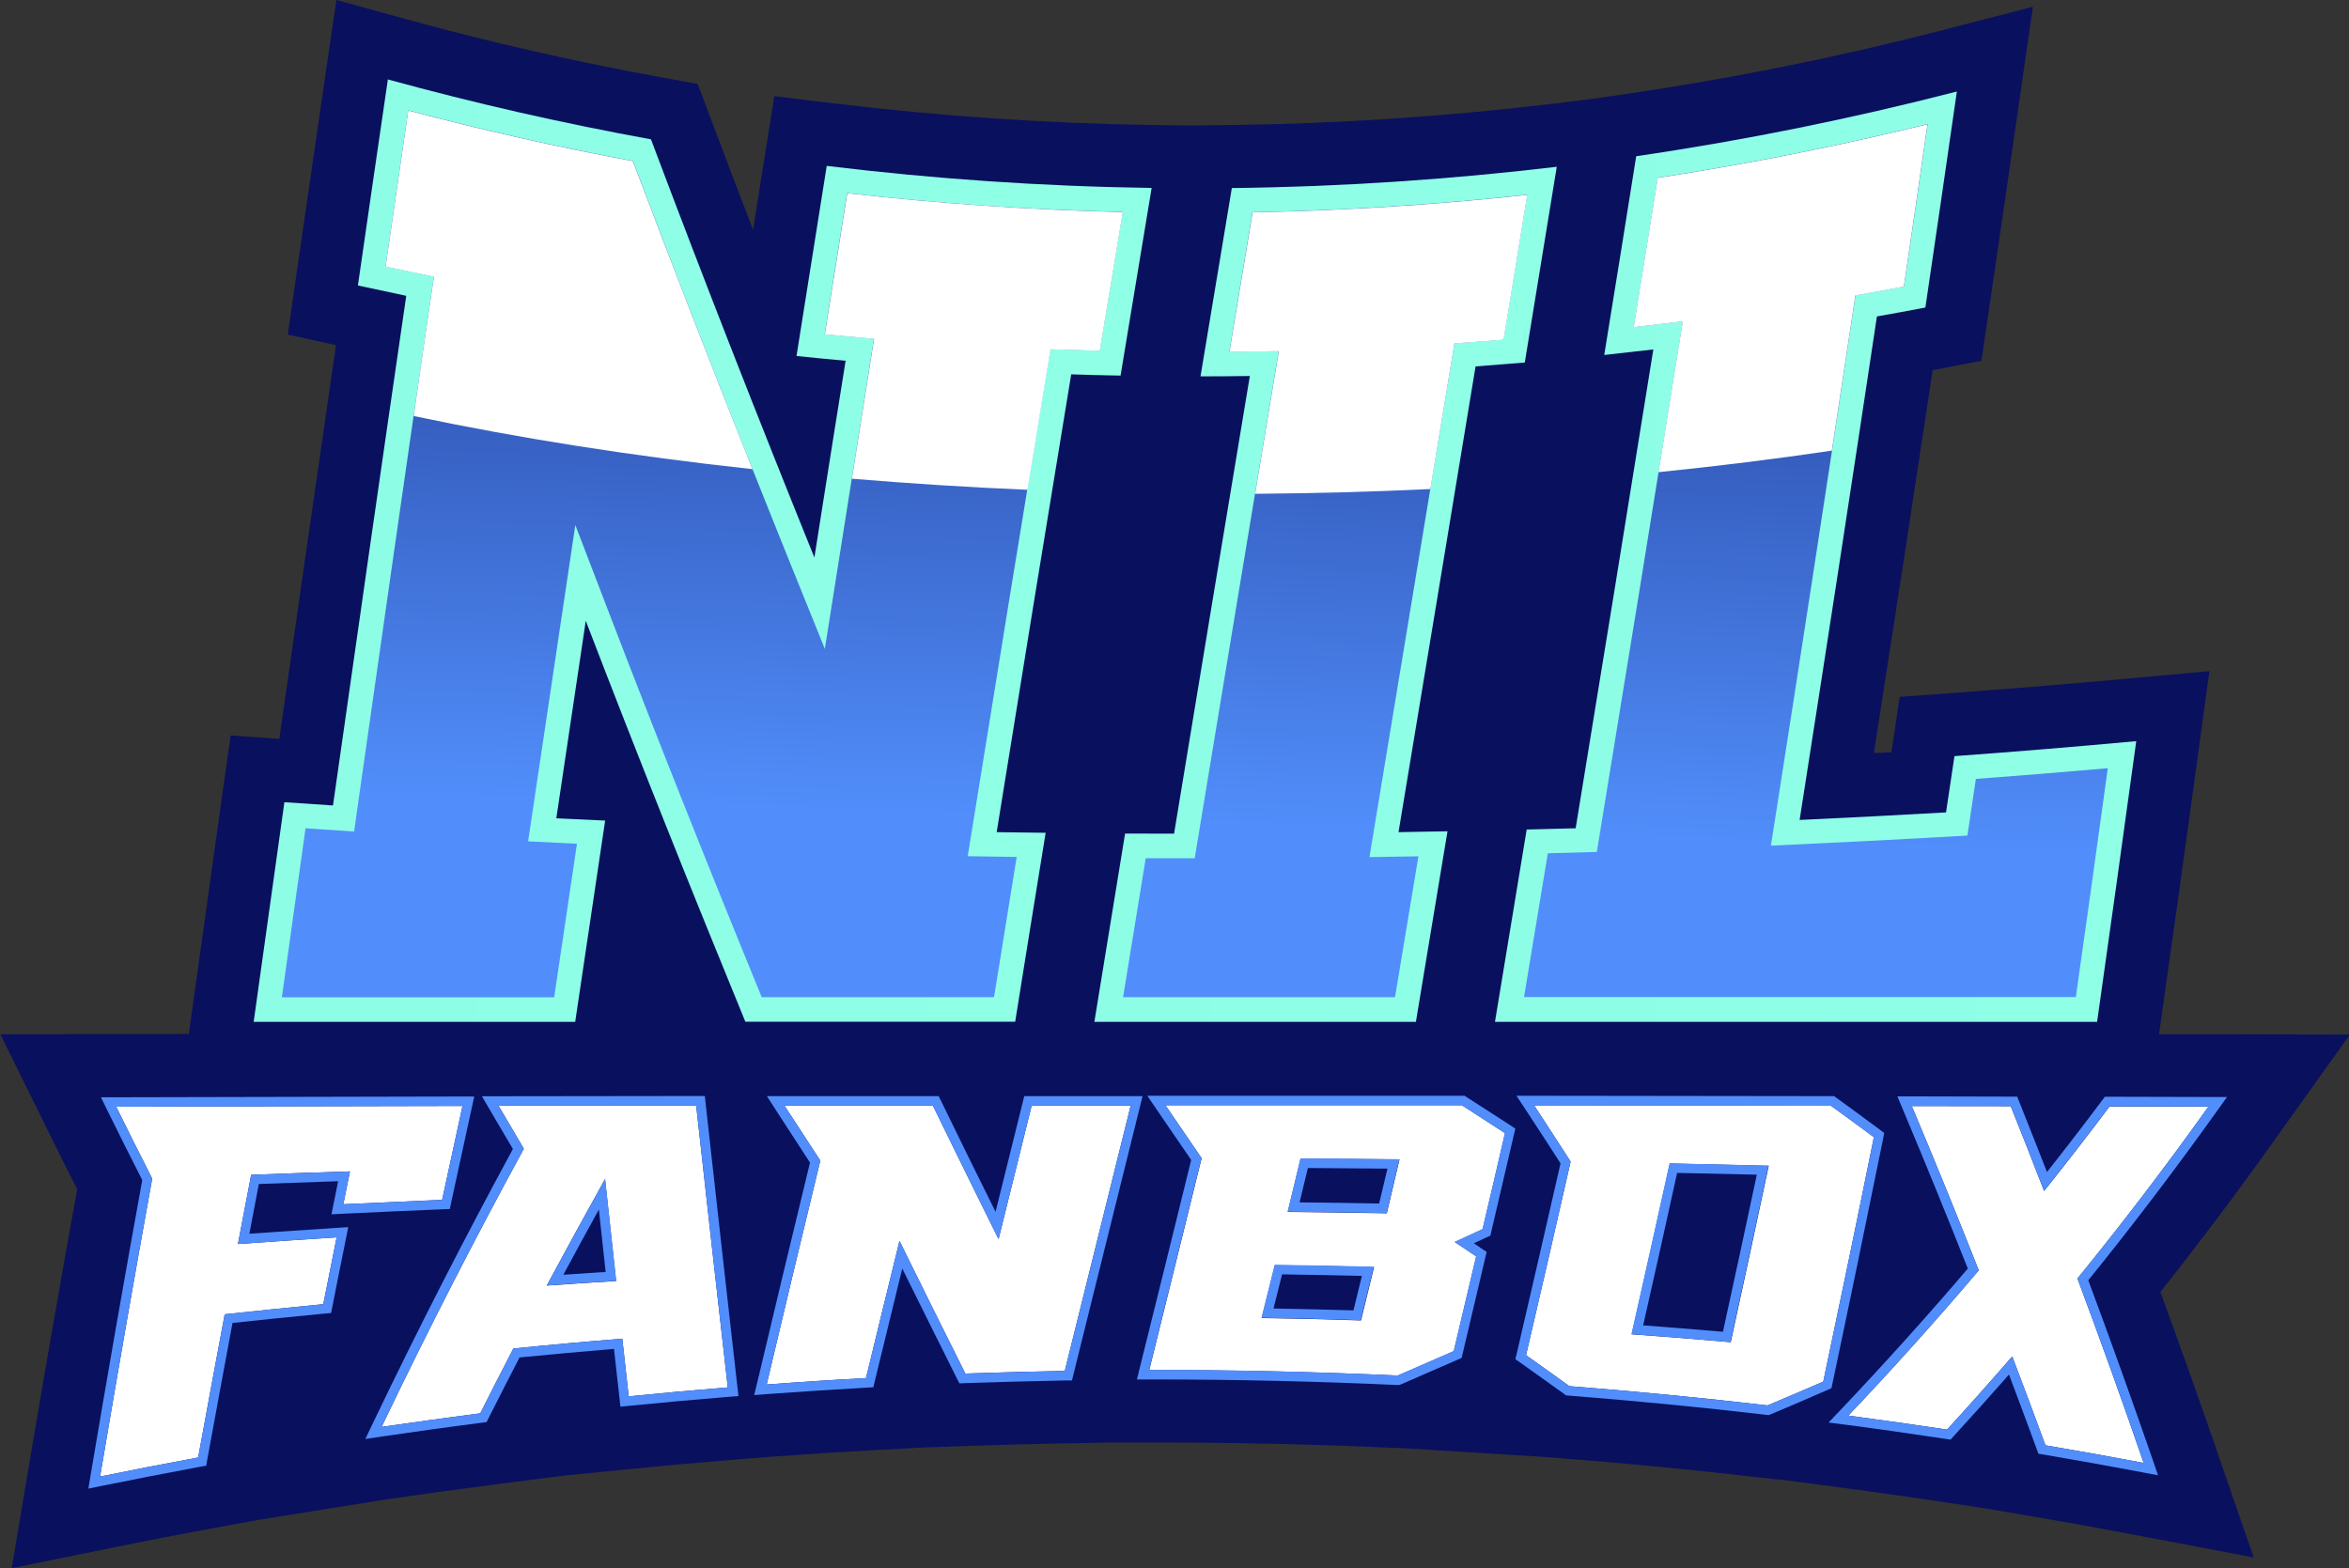 <?xml version="1.0" encoding="UTF-8"?><svg id="Layer_1" xmlns="http://www.w3.org/2000/svg" xmlns:xlink="http://www.w3.org/1999/xlink" viewBox="0 0 186.59 124.6"><rect x="0" y="0" width="186.59" height="124.6" fill="#333333" stroke="none"/><defs><style>.cls-1{fill:url(#linear-gradient);}.cls-2{fill:#fff;}.cls-3{fill:#09105e;}.cls-4{fill:#518efb;}.cls-5{fill:url(#New_Gradient_Swatch_4);}.cls-6{fill:url(#New_Gradient_Swatch_4-2);}.cls-7{fill:url(#New_Gradient_Swatch_4-3);}</style><linearGradient id="New_Gradient_Swatch_4" x1="20.15" y1="43.75" x2="91.48" y2="43.75" gradientTransform="matrix(1, 0, 0, 1, 0, 0)" gradientUnits="userSpaceOnUse"><stop offset="0" stop-color="#8efde6"/><stop offset="1" stop-color="#8fffe6"/></linearGradient><linearGradient id="New_Gradient_Swatch_4-2" x1="86.92" y1="47.22" x2="123.66" y2="47.22" xlink:href="#New_Gradient_Swatch_4"/><linearGradient id="New_Gradient_Swatch_4-3" x1="118.75" y1="44.23" x2="169.69" y2="44.23" xlink:href="#New_Gradient_Swatch_4"/><linearGradient id="linear-gradient" x1="95.07" y1="65.38" x2="97.84" y2="-15.37" gradientTransform="matrix(1, 0, 0, 1, 0, 0)" gradientUnits="userSpaceOnUse"><stop offset="0" stop-color="#518efb"/><stop offset="1" stop-color="#09105e"/></linearGradient></defs><path class="cls-3" d="M176.91,82.16h-5.41l.04-.28c1.06-7.46,2.11-14.97,3.11-22.33l.85-6.23-6.26,.57c-4.75,.43-9.58,.83-14.35,1.18l-3.99,.29-.59,3.96-.07,.44c-.46,.02-.93,.05-1.39,.07,1.63-10.43,3.17-20.47,4.67-30.43,.13-.02,.25-.05,.38-.07l3.49-.67,.52-3.52c.84-5.68,1.67-11.4,2.5-17.17l1.07-7.43-7.27,1.88c-8.19,2.11-16.58,3.81-24.94,5.03l-3.09,.45-3.1,.37c-8.36,1-16.86,1.56-25.28,1.66l-3.11,.04-3.12-.04c-8.42-.12-16.92-.7-25.28-1.71l-4.78-.58-.76,4.76c-.31,1.95-.62,3.9-.93,5.86-1.16-3.01-2.29-5.99-3.4-8.94l-1-2.65-2.79-.51c-6.86-1.24-13.74-2.81-20.46-4.66l-5.45-1.5-.82,5.6c-.79,5.41-1.58,10.87-2.38,16.38l-.66,4.6,3.83,.84c-1.47,10.12-2.98,20.61-4.5,31.28l-3.87-.27-.65,4.61c-.81,5.76-1.62,11.58-2.44,17.45l-.23,1.65c-1.91,0-3.83,0-5.74,.01h-1.21l-8.02,.02,3.55,7.19,.53,1.08c.67,1.35,1.34,2.71,2.02,4.04-1.3,7.19-2.58,14.53-3.81,21.83l-.18,1.08-1.21,7.19,7.14-1.45,1.08-.22c2.54-.52,5.13-1.02,7.68-1.49l.51-.09,3.4-.62,9.05-1.45,1.4-.21c2.57-.38,5.17-.74,7.73-1.07l.4-.05,2.63-.34,2.94-.37,4.92-.49,.74-.07c2.57-.26,5.19-.49,7.77-.7l.77-.06,.75-.06,.5-.04,1.03-.08c2.58-.19,5.2-.36,7.78-.5l.56-.03,3.53-.19h0l3.21-.11,.48-.02c2.58-.09,5.2-.16,7.79-.21h.58l2.75-.06h3.84c6.28,0,12.65,.14,18.93,.43h.17l1.16,.06,10.49,.65,1.41,.11,.21,.02c5.16,.4,10.38,.91,15.52,1.51l.2,.02,1.31,.15,.05-.02,3.31,.44,1.47,.19c2.57,.34,5.17,.71,7.73,1.09l.4,.06,2.63,.4,1.4,.22,2.85,.49,.43,.07c2.56,.44,5.15,.9,7.7,1.39l1.28,.24,8.48,1.61-2.82-8.16-.42-1.23c-1.36-3.92-2.76-7.85-4.17-11.7,2.91-3.67,5.79-7.49,8.57-11.38l.85-1.19,5.63-7.88-9.69-.02Z"/><g><path class="cls-5" d="M59.21,81.18c-4.22-10.29-8.46-20.86-12.68-31.86-.78,5.19-1.56,10.42-2.34,15.69,1.29,.06,2.59,.12,3.88,.18-.79,5.29-1.58,10.62-2.38,15.99H20.15c.82-5.87,1.63-11.69,2.44-17.45,1.29,.09,2.58,.18,3.86,.26,1.96-13.79,3.89-27.27,5.82-40.49-1.28-.27-2.56-.54-3.84-.82,.79-5.5,1.59-10.96,2.38-16.37,6.91,1.9,13.88,3.48,20.9,4.76,4.32,11.49,8.65,22.51,12.98,33.22,.82-5.23,1.65-10.44,2.48-15.63-1.3-.12-2.6-.24-3.9-.38,.8-5.05,1.6-10.09,2.4-15.1,8.57,1.04,17.19,1.63,25.81,1.75-.83,4.97-1.65,9.94-2.47,14.91-1.31-.02-2.61-.06-3.92-.1-1.99,12.08-3.96,24.19-5.92,36.37,1.3,.02,2.59,.04,3.89,.05-.81,4.99-1.62,10-2.42,15.01h-21.43Z"/><path class="cls-6" d="M112.47,81.18h-25.54c.81-4.99,1.63-9.98,2.44-14.96,1.3,0,2.6,.01,3.89,.01,1.99-12.11,4-24.21,6.02-36.36-1.31,.02-2.61,.03-3.92,.03,.83-4.98,1.66-9.97,2.49-14.96,8.62-.1,17.24-.67,25.81-1.69-.85,5.21-1.7,10.39-2.54,15.55-1.3,.11-2.6,.21-3.91,.31-2.05,12.44-4.09,24.76-6.12,37,1.3-.02,2.59-.04,3.89-.07-.84,5.06-1.67,10.11-2.51,15.14Z"/><path class="cls-7" d="M149.09,25.14c-2.04,13.59-4.09,26.91-6.14,40,3.88-.18,7.76-.38,11.63-.6,.22-1.49,.44-2.98,.67-4.47,4.82-.35,9.64-.75,14.44-1.19-1.03,7.53-2.07,14.96-3.11,22.3h-47.83c.84-5.07,1.68-10.16,2.52-15.28,1.3-.03,2.59-.07,3.89-.1,2.05-12.52,4.11-25.18,6.17-38.04-1.3,.15-2.6,.3-3.9,.44,.85-5.23,1.7-10.5,2.54-15.79,8.55-1.25,17.05-2.97,25.47-5.14-.83,5.77-1.66,11.49-2.5,17.16-1.28,.25-2.57,.48-3.86,.71Z"/></g><path class="cls-1" d="M60.51,79.23c-4.45-10.86-8.43-20.89-12.16-30.61l-2.65-6.91-3.75,25.13,3.88,.19-1.81,12.2H22.39l1.88-13.43,3.86,.26,.25-1.79c1.96-13.79,3.89-27.27,5.82-40.48l.27-1.82s-3.16-.65-3.84-.8c.6-4.16,1.2-8.29,1.8-12.4,5.88,1.56,11.87,2.91,17.85,4.02,3.86,10.24,7.99,20.8,12.6,32.23l2.64,6.53,3.9-24.64s-3.3-.3-3.91-.36l1.78-11.21c7.25,.83,14.6,1.33,21.89,1.5l-1.83,11.02c-.74-.02-3.92-.12-3.92-.12l-.28,1.69c-1.99,12.08-3.96,24.2-5.92,36.37l-.36,2.22,3.89,.06-1.8,11.14h-18.46Zm50.3,0l1.86-11.2-3.89,.06,6.75-40.82s3.11-.23,3.9-.29l1.88-11.51c-7.23,.79-14.56,1.25-21.82,1.39l-1.84,11.08c.53,0,3.92-.05,3.92-.05l-.38,2.3c-2.02,12.14-4.02,24.25-6.02,36.35l-.27,1.64h-3.89l-1.8,11.04h21.6Zm54.08,0c.85-6,1.7-12.07,2.54-18.2-3.49,.31-6.99,.59-10.48,.85l-.67,4.5-1.58,.09c-3.88,.22-7.76,.42-11.65,.6l-2.38,.11,.37-2.36c2.05-13.09,4.1-26.4,6.14-39.98l.21-1.38s3.02-.54,3.85-.7c.63-4.27,1.26-8.57,1.88-12.9-7.06,1.73-14.25,3.16-21.43,4.26l-1.91,11.86c.45-.05,3.9-.46,3.9-.46l-.41,2.54c-2.06,12.85-4.12,25.52-6.17,38.04l-.26,1.58-3.89,.11-1.89,11.42h43.84Z"/><g><path class="cls-2" d="M50.28,12.8c-5.98-1.11-11.97-2.46-17.85-4.02-.6,4.11-1.2,8.24-1.8,12.4,.68,.15,3.84,.8,3.84,.8l-.27,1.82c-.45,3.07-.9,6.15-1.34,9.25,8.36,1.76,17.39,3.19,26.91,4.22-3.39-8.51-6.52-16.59-9.5-24.47Z"/><path class="cls-2" d="M119.44,26.99l1.88-11.51c-7.23,.79-14.56,1.25-21.82,1.39l-1.84,11.08c.53,0,3.92-.05,3.92-.05l-.38,2.3c-.5,3.01-1,6.02-1.5,9.03,4.71-.04,9.36-.16,13.92-.38l1.91-11.57s3.11-.23,3.9-.29Z"/><path class="cls-2" d="M129.77,25.99c.45-.05,3.9-.46,3.9-.46l-.41,2.54c-.51,3.16-1.01,6.3-1.52,9.44,4.72-.48,9.31-1.05,13.77-1.71,.55-3.63,1.11-7.28,1.66-10.95l.21-1.38s3.02-.54,3.85-.7c.63-4.27,1.26-8.57,1.88-12.9-7.06,1.73-14.25,3.16-21.43,4.26l-1.91,11.86Z"/><path class="cls-2" d="M83.44,27.75s3.18,.1,3.92,.12l1.83-11.02c-7.29-.17-14.63-.68-21.89-1.5l-1.78,11.21c.61,.06,3.91,.36,3.91,.36l-1.76,11.11c4.56,.38,9.21,.68,13.95,.88,.52-3.16,1.03-6.32,1.55-9.47l.28-1.69Z"/></g><g><g><path class="cls-2" d="M36.74,87.86c-.54,2.46-1.08,4.95-1.62,7.46-2.62,.11-5.23,.23-7.85,.35,.18-.87,.35-1.75,.53-2.61-2.62,.08-5.23,.17-7.85,.27-.35,1.82-.7,3.66-1.05,5.5,2.61-.19,5.23-.36,7.84-.53-.35,1.76-.7,3.53-1.06,5.31-2.61,.25-5.22,.52-7.83,.8-.7,3.74-1.41,7.54-2.11,11.38-2.6,.48-5.2,.98-7.79,1.51,1.37-8.11,2.75-16,4.14-23.67-.95-1.87-1.91-3.77-2.86-5.71,9.17-.02,18.33-.04,27.5-.06Z"/><path class="cls-4" d="M36.74,87.86c-.54,2.46-1.08,4.95-1.62,7.46-2.62,.11-5.23,.23-7.85,.35,.18-.87,.35-1.75,.53-2.61-2.62,.08-5.23,.17-7.85,.27-.35,1.82-.7,3.66-1.05,5.5,2.61-.19,5.23-.36,7.84-.53-.35,1.76-.7,3.53-1.06,5.31-2.61,.25-5.22,.52-7.83,.8-.7,3.74-1.41,7.54-2.11,11.38-2.6,.48-5.2,.98-7.79,1.51,1.37-8.11,2.75-16,4.14-23.67-.95-1.87-1.91-3.77-2.86-5.71,9.17-.02,18.33-.04,27.5-.06m.94-.75h-.94c-9.17,.02-18.33,.04-27.5,.06h-1.21l.53,1.09c.91,1.84,1.83,3.69,2.75,5.49-1.4,7.7-2.78,15.58-4.1,23.43l-.18,1.08,1.08-.22c2.57-.52,5.19-1.03,7.77-1.51l.51-.09,.09-.51c.66-3.61,1.33-7.25,2-10.83,2.41-.26,4.85-.51,7.27-.74l.56-.05,.11-.55c.35-1.78,.7-3.55,1.06-5.31l.19-.96-.98,.06c-2.29,.15-4.58,.3-6.87,.46,.25-1.32,.5-2.64,.75-3.95,2.1-.08,4.2-.15,6.3-.22l-.34,1.68-.19,.95,.97-.05c2.61-.13,5.23-.24,7.85-.35l.58-.02,.12-.57c.54-2.51,1.08-4.99,1.62-7.45l.2-.92h0Z"/></g><g><path class="cls-2" d="M55.3,87.83c.83,7.54,1.67,15,2.51,22.39-2.63,.21-5.25,.45-7.87,.71-.17-1.52-.34-3.05-.51-4.58-2.88,.23-5.77,.49-8.65,.78-.88,1.69-1.76,3.41-2.63,5.15-2.62,.34-5.23,.7-7.84,1.08,3.75-7.84,7.52-15.16,11.3-22.1-.67-1.13-1.34-2.27-2.01-3.42,5.24,0,10.48-.02,15.71-.02Zm-11.86,14.3c1.83-.13,3.67-.25,5.5-.36-.29-2.69-.58-5.39-.88-8.1-1.54,2.76-3.08,5.58-4.63,8.46Z"/><path class="cls-4" d="M55.3,87.83c.83,7.54,1.67,15,2.51,22.39-2.63,.21-5.25,.45-7.87,.71-.17-1.52-.34-3.05-.51-4.58-2.88,.23-5.77,.49-8.65,.78-.88,1.69-1.76,3.41-2.63,5.15-2.62,.34-5.23,.7-7.84,1.08,3.75-7.84,7.52-15.16,11.3-22.1-.67-1.13-1.34-2.27-2.01-3.42,5.24,0,10.48-.02,15.71-.02m-11.86,14.3c1.83-.13,3.67-.25,5.5-.36-.29-2.69-.58-5.39-.88-8.1-1.54,2.76-3.08,5.58-4.63,8.46m12.54-15.05h-.68c-5.24,0-10.48,.01-15.71,.02h-1.31l.66,1.13c.6,1.03,1.2,2.05,1.8,3.06-3.94,7.27-7.58,14.39-11.11,21.76l-.61,1.28,1.4-.21c2.6-.38,5.23-.75,7.83-1.08l.4-.05,.18-.36c.8-1.59,1.62-3.19,2.44-4.78,2.49-.24,5-.47,7.5-.68l.43,3.85,.08,.74,.74-.07c2.6-.26,5.25-.5,7.86-.71l.78-.06-.09-.77c-.84-7.39-1.67-14.85-2.51-22.39l-.07-.67h0Zm-11.23,14.2c.92-1.71,1.87-3.45,2.82-5.18,.18,1.66,.36,3.31,.54,4.96-1.12,.07-2.24,.14-3.36,.22h0Z"/></g><g><path class="cls-2" d="M89.82,87.81c-1.74,7.01-3.49,14.04-5.24,21.1-2.63,.05-5.26,.12-7.9,.21-1.75-3.49-3.49-7-5.23-10.54-.89,3.61-1.77,7.24-2.66,10.9-2.63,.14-5.26,.31-7.89,.51,1.42-6.01,2.84-11.94,4.26-17.79-.95-1.45-1.9-2.9-2.85-4.37,3.93,0,7.86,0,11.79,0,1.74,3.57,3.48,7.1,5.22,10.61,.88-3.55,1.76-7.09,2.63-10.61,2.62,0,5.24,0,7.86,0Z"/><path class="cls-4" d="M89.82,87.81c-1.74,7.01-3.49,14.04-5.24,21.1-2.63,.05-5.26,.12-7.9,.21-1.75-3.49-3.49-7-5.23-10.54-.89,3.61-1.77,7.24-2.66,10.9-2.63,.14-5.26,.31-7.89,.51,1.42-6.01,2.84-11.94,4.26-17.79-.95-1.45-1.9-2.9-2.85-4.37,3.93,0,7.86,0,11.79,0,1.74,3.57,3.48,7.1,5.22,10.61,.88-3.55,1.76-7.09,2.63-10.61,2.62,0,5.24,0,7.86,0m.96-.75h-9.41l-.14,.57c-.71,2.87-1.43,5.74-2.14,8.62-1.53-3.08-2.95-5.97-4.31-8.77l-.21-.42h-13.64l.75,1.17c.89,1.38,1.78,2.75,2.67,4.11-1.48,6.1-2.85,11.82-4.19,17.47l-.24,1,1.03-.08c2.61-.19,5.26-.36,7.87-.51l.56-.03,.13-.54c.72-2.98,1.45-5.94,2.17-8.89,1.36,2.75,2.78,5.61,4.32,8.69l.22,.43,.48-.02c2.61-.09,5.27-.16,7.88-.21h.58l.14-.57,.97-3.91c1.43-5.75,2.85-11.47,4.27-17.19l.23-.93h0Z"/></g><g><path class="cls-2" d="M116.15,87.82c1.13,.73,2.27,1.46,3.4,2.2-.59,2.56-1.18,5.1-1.78,7.63-.74,.34-1.47,.68-2.21,1.02,.57,.38,1.14,.76,1.7,1.14-.59,2.52-1.19,5.03-1.78,7.53-1.48,.65-2.97,1.29-4.45,1.94-6.58-.3-13.16-.45-19.74-.44,1.39-5.61,2.78-11.21,4.16-16.83-.96-1.41-1.92-2.81-2.88-4.21,7.86,0,15.72,0,23.57,0Zm-15.93,16.89c2.63,.04,5.26,.1,7.89,.19,.35-1.41,.7-2.83,1.04-4.24-2.63-.07-5.25-.12-7.88-.15-.35,1.4-.7,2.81-1.05,4.21Zm2.07-8.43c2.62,.03,5.25,.06,7.87,.11,.34-1.42,.68-2.85,1.01-4.28-2.62-.03-5.24-.05-7.86-.06-.34,1.41-.68,2.82-1.02,4.23Z"/><path class="cls-4" d="M92.57,87.81c7.86,0,15.72,0,23.57,0,1.13,.73,2.27,1.46,3.4,2.2-.59,2.56-1.18,5.1-1.78,7.63-.74,.34-1.47,.68-2.21,1.02,.57,.38,1.14,.76,1.7,1.14-.59,2.52-1.19,5.03-1.78,7.53-1.48,.65-2.97,1.29-4.45,1.94-6.4-.29-12.8-.44-19.2-.44-.18,0-.36,0-.54,0,1.39-5.61,2.78-11.21,4.16-16.83-.96-1.41-1.92-2.81-2.88-4.21m17.59,8.58c.34-1.42,.68-2.85,1.01-4.28-2.62-.03-5.24-.05-7.86-.06-.34,1.41-.68,2.82-1.02,4.23,2.62,.03,5.25,.06,7.87,.11m-2.06,8.5c.35-1.41,.7-2.83,1.04-4.24-2.63-.07-5.25-.12-7.88-.15-.35,1.4-.7,2.81-1.05,4.21,2.63,.04,5.26,.1,7.89,.19m-16.96-17.84l.8,1.18,1.54,2.25,1.15,1.68c-1.35,5.5-2.71,11-4.08,16.5l-.23,.94h1.51c6.36,0,12.81,.15,19.16,.44h.17l.16-.06,1.51-.66,2.94-1.28,.34-.15,.09-.37c.59-2.5,1.19-5.01,1.78-7.54l.12-.51-.43-.29c-.2-.13-.39-.26-.59-.4,.33-.15,.66-.31,.99-.46l.33-.15,.08-.36c.59-2.53,1.18-5.07,1.78-7.63l.12-.51-.44-.29c-1.14-.74-2.27-1.47-3.41-2.2l-.19-.12h-.22c-7.86,0-15.72,0-23.57,0h-1.43Zm12.1,8.48l.66-2.73c2.11,.01,4.22,.03,6.32,.05-.22,.92-.44,1.85-.66,2.77-2.11-.04-4.22-.07-6.32-.09h0Zm-2.07,8.43l.68-2.71c2.11,.03,4.23,.07,6.34,.12-.22,.92-.45,1.83-.67,2.74-2.11-.06-4.24-.11-6.34-.15h0Z"/></g><g><path class="cls-2" d="M145.45,87.85c1.13,.82,2.27,1.65,3.4,2.49-1.34,6.62-2.68,13.08-4.02,19.42-1.47,.64-2.95,1.27-4.43,1.89-5.24-.61-10.49-1.12-15.74-1.53-1.15-.83-2.29-1.65-3.44-2.46,1.18-5.07,2.37-10.19,3.54-15.38-.97-1.5-1.93-2.99-2.9-4.47,7.86,0,15.71,.02,23.57,.03Zm-7.97,18.78c1.01-4.61,2.01-9.28,3.02-14.02-2.62-.06-5.24-.12-7.86-.18-1.01,4.58-2.02,9.1-3.03,13.57,2.62,.19,5.25,.4,7.87,.63Z"/><path class="cls-4" d="M121.88,87.82c7.86,0,15.71,.02,23.57,.03,1.13,.82,2.27,1.65,3.4,2.49-1.34,6.62-2.68,13.08-4.02,19.42-1.47,.64-2.95,1.27-4.43,1.89-5.24-.61-10.49-1.12-15.74-1.53-1.15-.83-2.29-1.65-3.44-2.46,1.18-5.07,2.37-10.19,3.54-15.38-.97-1.5-1.93-2.99-2.9-4.47m15.6,18.81c1.01-4.61,2.01-9.28,3.02-14.02-2.62-.06-5.24-.12-7.86-.18-1.01,4.58-2.02,9.1-3.03,13.57,2.62,.19,5.25,.4,7.87,.63m-17-19.57l.77,1.17c.91,1.39,1.82,2.78,2.73,4.2-1.13,4.96-2.3,10.03-3.47,15.07l-.12,.49,.42,.29c1.14,.81,2.28,1.62,3.43,2.45l.17,.13,.21,.02c5.22,.41,10.51,.92,15.71,1.53l.2,.02,.18-.08c1.48-.62,2.96-1.25,4.43-1.9l.36-.16,.08-.38c1.35-6.37,2.7-12.9,4.02-19.42l.09-.47-.38-.29c-1.11-.83-2.26-1.67-3.41-2.5l-.2-.14h-.24c-7.86-.01-15.71-.02-23.57-.03h-1.4Zm10.06,18.25c.91-4.03,1.82-8.09,2.7-12.12,2.11,.04,4.22,.09,6.33,.14-.88,4.16-1.79,8.35-2.69,12.48-2.11-.18-4.24-.35-6.34-.51h0Z"/></g><g><path class="cls-2" d="M175.43,87.91c-3.48,4.88-6.95,9.41-10.41,13.66,1.76,4.72,3.52,9.59,5.26,14.65-2.6-.49-5.2-.96-7.8-1.4-.88-2.39-1.76-4.75-2.64-7.06-1.73,1.99-3.45,3.93-5.18,5.81-2.61-.39-5.22-.76-7.84-1.11,3.45-3.64,6.91-7.47,10.36-11.54-1.77-4.49-3.54-8.83-5.32-13.05,2.62,0,5.24,0,7.86,.01,.89,2.21,1.77,4.46,2.65,6.74,1.73-2.17,3.47-4.41,5.2-6.72,2.62,0,5.24,.01,7.86,.02Z"/><path class="cls-4" d="M151.86,87.86c2.62,0,5.24,0,7.86,.01,.89,2.21,1.77,4.46,2.65,6.74,1.73-2.17,3.47-4.41,5.2-6.72,2.62,0,5.24,.01,7.86,.02-3.48,4.88-6.95,9.41-10.41,13.66,1.76,4.72,3.52,9.59,5.26,14.65-2.6-.49-5.2-.96-7.8-1.4-.88-2.39-1.76-4.75-2.64-7.06-1.73,1.99-3.45,3.93-5.18,5.81-2.61-.39-5.22-.76-7.84-1.11,3.45-3.64,6.91-7.46,10.36-11.54-1.77-4.49-3.54-8.83-5.32-13.05m-1.14-.76l.44,1.05c1.75,4.16,3.48,8.4,5.15,12.62-3.23,3.79-6.52,7.44-10.04,11.16l-1.02,1.07,1.47,.19c2.6,.34,5.23,.72,7.82,1.11l.4,.06,.27-.3c1.47-1.6,2.94-3.24,4.37-4.87,.74,1.95,1.47,3.92,2.19,5.88l.15,.41,.43,.07c2.59,.44,5.21,.91,7.79,1.4l1.28,.24-.42-1.23c-1.66-4.79-3.38-9.59-5.12-14.26,3.46-4.27,6.88-8.77,10.17-13.37l.85-1.19h-1.46l-7.86-.02h-.38l-.23,.3c-1.43,1.91-2.9,3.82-4.37,5.68-.72-1.84-1.45-3.7-2.18-5.52l-.19-.47h-.51l-7.86-.02h-1.14Z"/></g></g></svg>